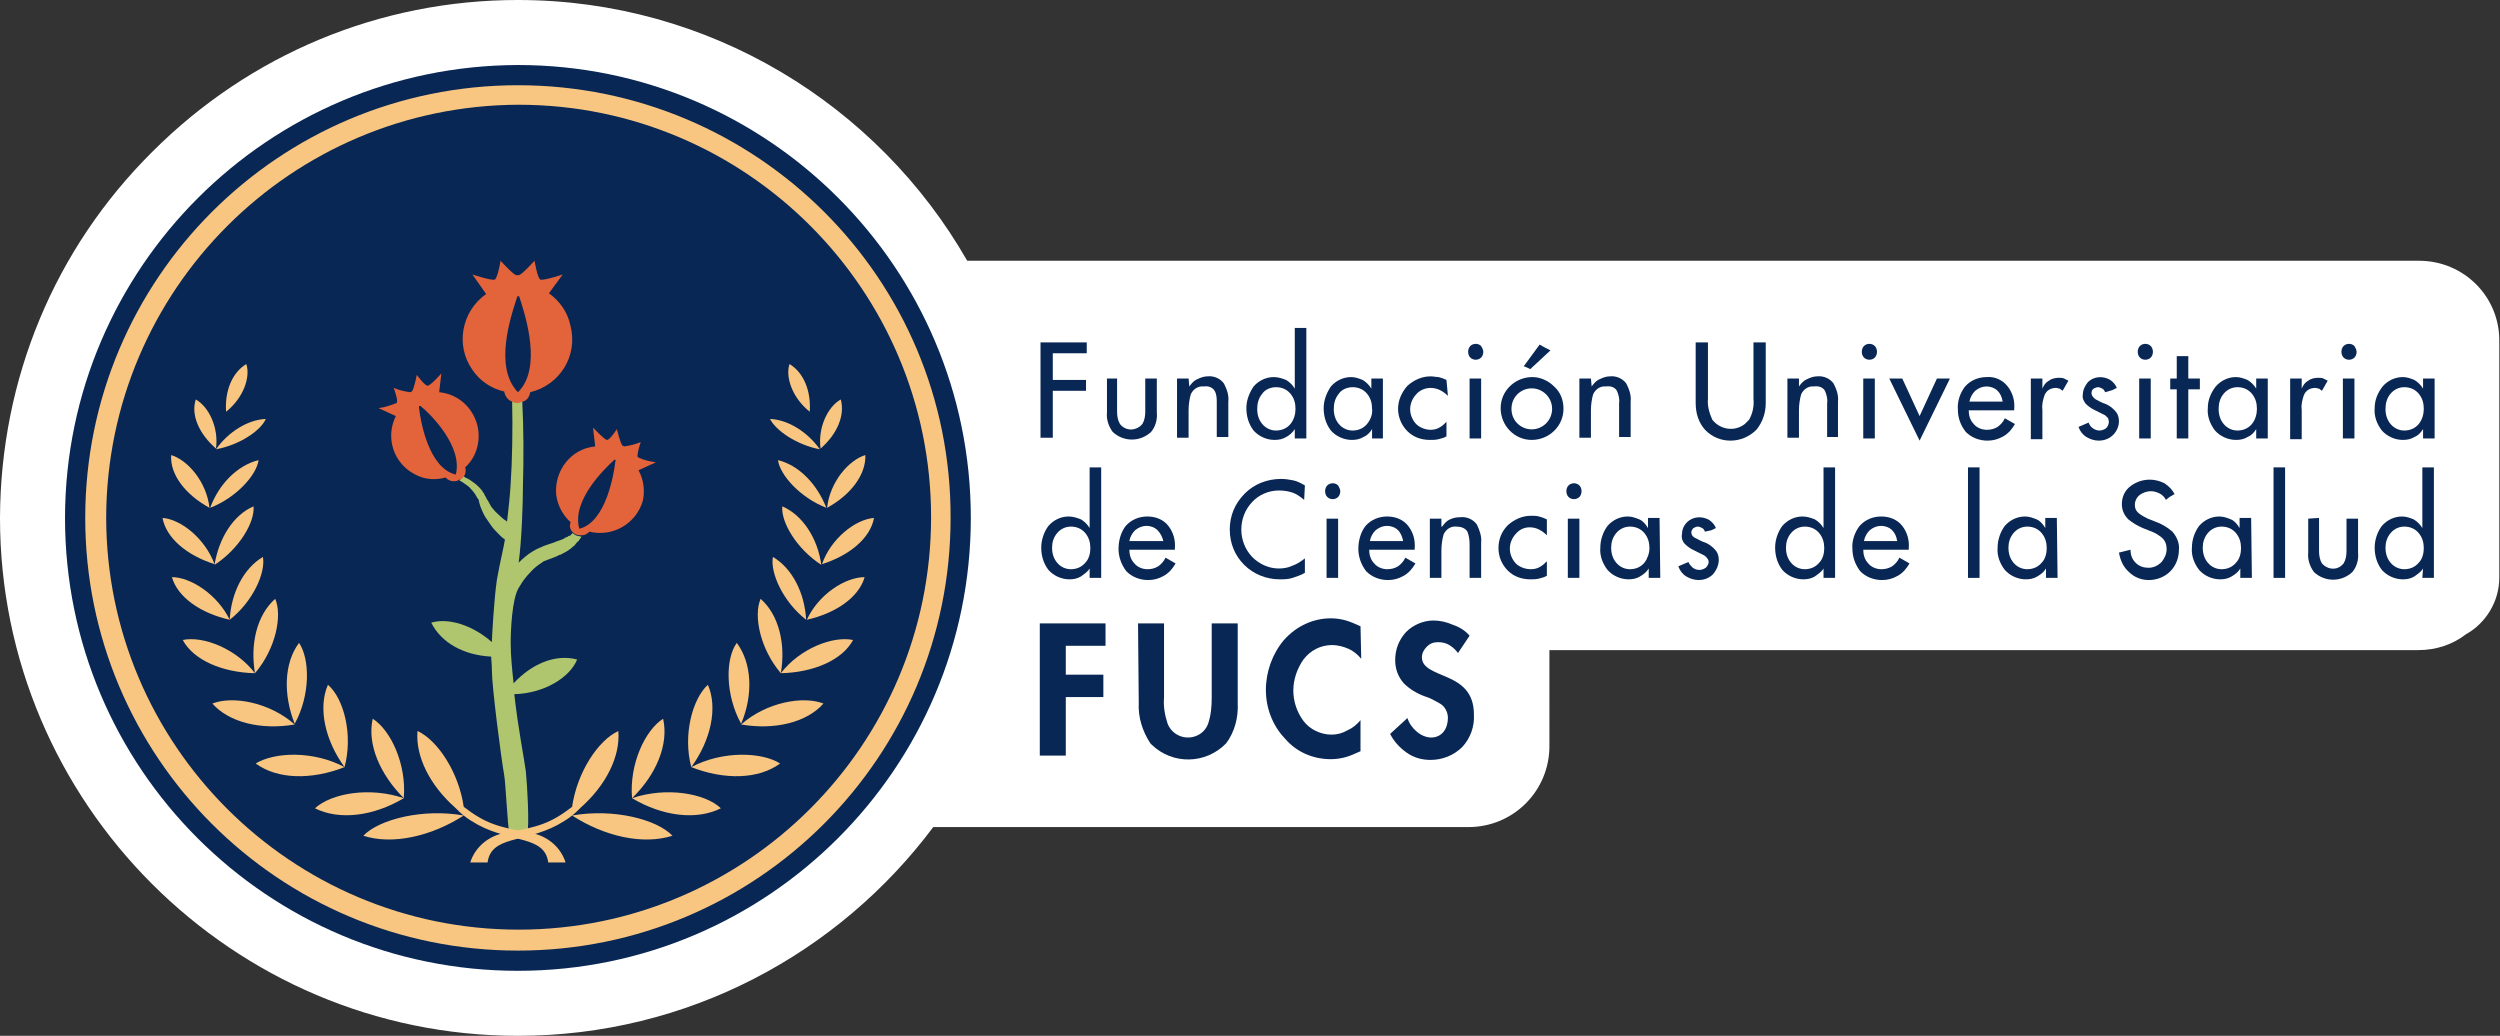 <?xml version="1.0" encoding="utf-8"?>
<!-- Generator: Adobe Illustrator 26.5.0, SVG Export Plug-In . SVG Version: 6.00 Build 0)  -->
<svg version="1.1" xmlns="http://www.w3.org/2000/svg" xmlns:xlink="http://www.w3.org/1999/xlink" x="0px" y="0px"
	 viewBox="0 0 346.1 143.4" style="enable-background:new 0 0 346.1 143.4;" xml:space="preserve">
<rect x="0" y="0" width="346.1" height="143.4" fill="#333333" stroke="none"/>
<style type="text/css">
	.st0{fill:#FFFFFF;}
	.st1{fill:#092755;}
	.st2{fill-rule:evenodd;clip-rule:evenodd;fill:#092755;}
	.st3{fill:#AFC66E;}
	.st4{fill:#E3633B;}
	.st5{fill-rule:evenodd;clip-rule:evenodd;fill:#F8C680;}
	.st6{fill:#F8C680;}
</style>
<g id="Capa_1">
	<path class="st0" d="M334.9,36.1h-201C121.6,14.6,98.3,0,71.7,0c0,0,0,0,0,0C52.6,0,34.6,7.5,21.1,21C7.5,34.5,0.1,52.5,0,71.6
		c0,0,0,0.1,0,0.1c0,39.5,32.2,71.7,71.7,71.7c23.5,0,44.4-11.4,57.5-28.9h74.1c6.2,0,11.2-5,11.2-11.2V90h120.3
		c2.5,0,4.8-0.8,6.6-2.2c2.7-1.5,4.6-4.5,4.6-7.8v-1.2V64.7V47.3C346.1,41.1,341.1,36.1,334.9,36.1z"/>
</g>
<g id="Capa_2">
	<g id="Grupo_2284_00000037663608299982745380000014554089830934514607_" transform="translate(-110.319 -110.319)">
		<g id="Grupo_2282_00000016794019820390100210000012941680834482261433_" transform="translate(245.268 146.721)">
			<path id="Trazado_1078_00000162318649580443314490000002341757416696782246_" class="st1" d="M10.8,12.5v3.7h4.6v1.5h-4.6v6.5
				H9.1V11h6.4v1.5H10.8z"/>
			<path id="Trazado_1079_00000018195001586557999530000006276772054081622950_" class="st1" d="M19.7,16v4.6c0,0.6,0.1,1.2,0.4,1.7
				c0.7,0.9,1.9,1,2.8,0.3c0.1-0.1,0.2-0.2,0.3-0.3c0.3-0.5,0.4-1.1,0.4-1.7V16h1.6v4.7c0.1,1-0.2,2-0.8,2.7c-1.5,1.4-3.8,1.4-5.3,0
				c-0.6-0.8-0.9-1.8-0.8-2.7V16H19.7L19.7,16z"/>
			<path id="Trazado_1080_00000127006830006764255230000002898511361498189994_" class="st1" d="M29.7,17.1L29.7,17.1
				c0.3-0.4,0.6-0.8,1.1-1c0.4-0.2,0.9-0.4,1.4-0.4c0.9-0.1,1.8,0.3,2.3,1c0.4,0.8,0.7,1.6,0.6,2.5v4.9h-1.6v-4.7
				c0-0.6,0-1.2-0.3-1.7c-0.3-0.5-0.9-0.7-1.5-0.6c-0.8-0.1-1.5,0.4-1.8,1.1c-0.2,0.7-0.3,1.5-0.3,2.2v3.8h-1.6V16h1.6L29.7,17.1
				L29.7,17.1z"/>
			<path id="Trazado_1081_00000111178817265034845010000017226816178554405287_" class="st1" d="M44.3,23L44.3,23
				c-0.3,0.5-0.8,0.9-1.2,1.1c-0.5,0.3-1,0.4-1.6,0.4c-1.1,0-2.2-0.5-2.9-1.3c-0.7-0.9-1-2-1-3.1c0-1.1,0.4-2.1,1-3
				c0.7-0.8,1.7-1.3,2.8-1.3c0.6,0,1.2,0.2,1.7,0.4c0.5,0.3,0.9,0.7,1.2,1.2h0V9h1.6v15.3h-1.6V23L44.3,23z M44.4,20.2
				c0-0.8-0.2-1.5-0.7-2.1c-0.5-0.6-1.2-0.9-2-0.9c-0.7,0-1.5,0.3-1.9,0.9c-0.5,0.6-0.7,1.3-0.7,2.1c0,0.8,0.2,1.5,0.7,2.1
				c0.5,0.6,1.2,0.9,1.9,0.9c0.8,0,1.5-0.3,2-0.9C44.2,21.7,44.4,20.9,44.4,20.2"/>
			<path id="Trazado_1082_00000175287216664398111070000000113541659189001898_" class="st1" d="M56.5,24.3H55V23h0
				c-0.3,0.5-0.7,0.9-1.2,1.1c-0.5,0.3-1,0.4-1.6,0.4c-1.1,0-2.2-0.5-2.9-1.3c-0.7-0.9-1-2-1-3.1c0-1.1,0.4-2.1,1-3
				c0.7-0.8,1.7-1.3,2.8-1.3c0.6,0,1.1,0.2,1.6,0.4c0.5,0.3,0.9,0.7,1.2,1.2h0V16h1.6V24.3L56.5,24.3z M55,20.2
				c0-0.8-0.2-1.5-0.7-2.1c-0.5-0.6-1.2-0.9-2-0.9c-0.7,0-1.5,0.3-1.9,0.9c-0.5,0.6-0.7,1.3-0.7,2.1c0,0.8,0.2,1.5,0.7,2.1
				c0.5,0.6,1.2,0.9,1.9,0.9c0.8,0,1.5-0.3,2-0.9C54.8,21.7,55.1,20.9,55,20.2"/>
			<path id="Trazado_1083_00000057835386694162220400000001590752794123669406_" class="st1" d="M65.5,18.4
				c-0.3-0.3-0.7-0.6-1.1-0.8c-0.4-0.2-0.9-0.3-1.3-0.3c-0.7,0-1.5,0.3-2,0.9c-1.1,1.2-1.1,2.9,0,4.1c0.5,0.5,1.3,0.8,2,0.8
				c0.4,0,0.9-0.1,1.2-0.3c0.4-0.2,0.7-0.5,1-0.8v2c-0.3,0.2-0.7,0.3-1.1,0.4c-0.4,0.1-0.8,0.1-1.2,0.1c-1.2,0-2.3-0.4-3.1-1.2
				c-0.8-0.8-1.3-1.9-1.3-3.1c0-1.2,0.5-2.3,1.3-3.2c0.9-0.8,2-1.3,3.2-1.3c0.4,0,0.8,0.1,1.1,0.1c0.4,0.1,0.7,0.2,1.1,0.4
				L65.5,18.4L65.5,18.4z"/>
			<path id="Trazado_1084_00000098905909151832678400000011436291830748863883_" class="st1" d="M70.4,12.3c0,0.3-0.1,0.6-0.3,0.8
				c-0.4,0.4-1.1,0.4-1.5,0c-0.2-0.2-0.3-0.5-0.3-0.8s0.1-0.6,0.3-0.8c0.4-0.4,1.1-0.4,1.5,0c0,0,0,0,0,0
				C70.2,11.7,70.4,12,70.4,12.3 M70.1,24.3h-1.6V16h1.6V24.3z"/>
			<path id="Trazado_1085_00000053504656840282405010000015588416547549734575_" class="st1" d="M81.5,20.2c0,2.4-2,4.3-4.4,4.3
				c-2.4,0-4.3-2-4.3-4.4c0-2.4,2-4.3,4.4-4.3c1.1,0,2.2,0.5,3,1.3C81.1,17.9,81.5,19,81.5,20.2 M74.3,20.2c0,0.8,0.3,1.5,0.8,2
				c1.1,1.1,2.8,1.1,3.9,0.1c0,0,0.1-0.1,0.1-0.1c1.1-1.1,1.1-2.9,0-4c-1.1-1.1-2.8-1.1-3.9-0.1c0,0-0.1,0.1-0.1,0.1
				C74.6,18.7,74.3,19.4,74.3,20.2 M79.7,12.1l-1.4,1.3l-1.4,1.3l-0.4-0.2L76,14.3l1.1-1.5l1.1-1.5l0.7,0.4L79.7,12.1z"/>
			<path id="Trazado_1086_00000018230485626341879010000006079277036897565615_" class="st1" d="M85.4,17.1L85.4,17.1
				c0.3-0.4,0.6-0.8,1.1-1c0.4-0.2,0.9-0.4,1.4-0.4c0.9-0.1,1.8,0.3,2.3,1c0.4,0.8,0.7,1.6,0.6,2.5v4.9h-1.6v-4.7
				c0.1-0.6-0.1-1.2-0.3-1.7c-0.3-0.5-0.9-0.7-1.5-0.6c-0.8-0.1-1.5,0.4-1.8,1.1c-0.2,0.7-0.3,1.5-0.3,2.2v3.8h-1.6V16h1.6
				L85.4,17.1L85.4,17.1z"/>
			<path id="Trazado_1087_00000116204947987553622440000004872328690799951510_" class="st1" d="M101.5,11v7.8c-0.1,1,0.2,2,0.6,2.9
				c1.1,1.4,3.1,1.7,4.5,0.6c0.2-0.2,0.4-0.4,0.6-0.6c0.5-0.9,0.7-1.9,0.6-2.9V11h1.7v8.4c0,1.3-0.4,2.6-1.3,3.7c-2,2-5.2,2-7.1,0
				l0,0c-0.9-1-1.3-2.3-1.3-3.7V11H101.5L101.5,11z"/>
			<path id="Trazado_1088_00000108288420045021111730000013156889366199695755_" class="st1" d="M114.1,17.1L114.1,17.1
				c0.3-0.4,0.6-0.8,1.1-1c0.4-0.2,0.9-0.4,1.4-0.4c0.9-0.1,1.8,0.3,2.3,1c0.4,0.8,0.7,1.6,0.6,2.5v4.9H118v-4.7
				c0.1-0.6-0.1-1.2-0.3-1.7c-0.3-0.5-0.9-0.7-1.5-0.6c-0.8-0.1-1.5,0.4-1.8,1.1c-0.2,0.7-0.3,1.5-0.3,2.2v3.8h-1.6V16h1.6
				L114.1,17.1L114.1,17.1z"/>
			<path id="Trazado_1089_00000158716720894662125820000013932998168099209130_" class="st1" d="M124.9,12.3c0,0.3-0.1,0.6-0.3,0.8
				c-0.4,0.4-1.1,0.4-1.5,0c-0.2-0.2-0.3-0.5-0.3-0.8s0.1-0.6,0.3-0.8c0.4-0.4,1.1-0.4,1.5,0c0,0,0,0,0,0
				C124.8,11.7,124.9,12,124.9,12.3 M124.6,24.3H123V16h1.6V24.3z"/>
			<path id="Trazado_1090_00000114762232330571029010000011220488698901118351_" class="st1" d="M130.8,21.2l1.2-2.6l1.2-2.6h1.8
				l-2.1,4.3l-2.1,4.3l-2.1-4.3l-2.1-4.3h1.8l1.2,2.6L130.8,21.2z"/>
			<path id="Trazado_1091_00000107565638237228404790000004079567317926747531_" class="st1" d="M137.6,20.4c0,0.7,0.2,1.4,0.7,1.9
				c0.4,0.5,1.1,0.8,1.8,0.8c0.5,0,1-0.1,1.5-0.4c0.4-0.3,0.8-0.7,1-1.2l0.7,0.4l0.7,0.4c-0.4,0.7-0.9,1.3-1.6,1.7
				c-0.7,0.4-1.4,0.6-2.2,0.6c-1.1,0-2.2-0.4-3-1.2c-0.7-0.9-1.1-1.9-1.1-3.1c-0.1-1.1,0.3-2.3,1-3.2c0.8-0.9,1.9-1.3,3-1.3
				c1.1-0.1,2.2,0.4,2.9,1.3c0.7,0.9,1,2,0.9,3.1v0.2L137.6,20.4L137.6,20.4z M142.3,19.2c-0.1-0.6-0.3-1.1-0.7-1.5
				c-0.4-0.4-1-0.6-1.5-0.6c-0.6,0-1.1,0.2-1.6,0.6c-0.4,0.4-0.7,0.9-0.8,1.5L142.3,19.2L142.3,19.2z"/>
			<path id="Trazado_1092_00000109745336238610264320000003288823835924062850_" class="st1" d="M147.8,17.4L147.8,17.4
				c0.2-0.5,0.5-0.9,0.9-1.1c0.4-0.3,0.9-0.4,1.4-0.4c0.2,0,0.5,0,0.7,0.1c0.2,0.1,0.4,0.2,0.6,0.3l-0.4,0.7l-0.4,0.7
				c-0.1-0.1-0.3-0.2-0.4-0.3c-0.2,0-0.3-0.1-0.5-0.1c-0.7,0-1.3,0.3-1.6,1c-0.2,0.6-0.4,1.3-0.3,2v4.1h-1.6V16h1.6L147.8,17.4
				L147.8,17.4z"/>
			<path id="Trazado_1093_00000029008658681529920300000015022276374720671119_" class="st1" d="M156.5,17.9
				c-0.1-0.2-0.2-0.4-0.4-0.5c-0.2-0.1-0.4-0.2-0.6-0.2c-0.2,0-0.4,0.1-0.6,0.2c-0.2,0.1-0.3,0.4-0.3,0.6c0,0.4,0.3,0.7,0.6,0.9
				c0.4,0.2,0.9,0.5,1.3,0.6c0.5,0.2,0.9,0.5,1.3,0.9c0.4,0.4,0.6,0.9,0.6,1.5c0,0.7-0.3,1.4-0.8,1.9s-1.2,0.8-2,0.8
				c-0.6,0-1.2-0.2-1.7-0.5c-0.5-0.3-0.9-0.8-1.1-1.4l0.7-0.3l0.7-0.3c0.1,0.3,0.3,0.6,0.6,0.8c0.3,0.2,0.6,0.3,0.9,0.3
				c0.3,0,0.6-0.1,0.9-0.3c0.2-0.2,0.4-0.5,0.4-0.9c0-0.2-0.1-0.4-0.1-0.5c-0.1-0.1-0.3-0.3-0.4-0.4l-0.8-0.4l-0.8-0.4
				c-0.4-0.2-0.8-0.5-1.1-0.8c-0.3-0.4-0.5-0.8-0.4-1.3c0-0.6,0.3-1.2,0.7-1.7c0.8-0.8,2.1-0.9,3.1-0.3c0.4,0.3,0.7,0.6,0.9,1.1
				l-0.6,0.3L156.5,17.9z"/>
			<path id="Trazado_1094_00000004533983321477353850000015018306231733089169_" class="st1" d="M163.1,12.3c0,0.3-0.1,0.6-0.3,0.8
				c-0.4,0.4-1.1,0.4-1.5,0c-0.2-0.2-0.3-0.5-0.3-0.8s0.1-0.6,0.3-0.8c0.4-0.4,1.1-0.4,1.5,0c0,0,0,0,0,0
				C163,11.7,163.1,12,163.1,12.3 M162.8,24.3h-1.6V16h1.6V24.3L162.8,24.3z"/>
			<path id="Trazado_1095_00000108298465678354514800000015007836429776112768_" class="st1" d="M168,24.3h-1.6v-6.8h-0.9V16h0.9
				v-3.1h1.6V16h1.6v1.5H168V24.3L168,24.3z"/>
			<path id="Trazado_1096_00000063606447138637235860000017136349945963313063_" class="st1" d="M179,24.3h-1.6V23h0
				c-0.3,0.5-0.7,0.9-1.2,1.1c-0.5,0.3-1,0.4-1.6,0.4c-1.1,0-2.2-0.5-2.9-1.3c-0.7-0.9-1.1-2-1-3.1c0-1.1,0.4-2.1,1.1-3
				c0.7-0.8,1.7-1.3,2.8-1.3c0.6,0,1.1,0.2,1.6,0.4c0.5,0.3,0.9,0.7,1.2,1.2h0V16h1.6L179,24.3L179,24.3z M177.5,20.2
				c0-0.8-0.2-1.5-0.7-2.1c-0.5-0.6-1.2-0.9-2-0.9c-0.7,0-1.4,0.3-1.9,0.9c-0.5,0.6-0.7,1.3-0.7,2.1c0,0.8,0.2,1.5,0.7,2.1
				c0.5,0.6,1.2,0.9,1.9,0.9c0.8,0,1.5-0.3,2-0.9C177.3,21.7,177.5,20.9,177.5,20.2"/>
			<path id="Trazado_1097_00000154408765711768219020000018366549693495075503_" class="st1" d="M183.7,17.4L183.7,17.4
				c0.2-0.5,0.5-0.9,0.9-1.1c0.4-0.3,0.9-0.4,1.4-0.4c0.2,0,0.5,0,0.7,0.1c0.2,0.1,0.4,0.2,0.6,0.3l-0.4,0.7l-0.4,0.7
				c-0.1-0.1-0.3-0.2-0.4-0.3c-0.2,0-0.3-0.1-0.5-0.1c-0.7,0-1.3,0.3-1.6,1c-0.2,0.6-0.4,1.3-0.3,2v4.1h-1.6V16h1.6L183.7,17.4
				L183.7,17.4z"/>
			<path id="Trazado_1098_00000067952896410021979150000010818416295243772549_" class="st1" d="M191.3,12.3c0,0.3-0.1,0.6-0.3,0.8
				c-0.4,0.4-1.1,0.4-1.5,0c-0.2-0.2-0.3-0.5-0.3-0.8s0.1-0.6,0.3-0.8c0.4-0.4,1.1-0.4,1.5,0c0,0,0,0,0,0
				C191.1,11.7,191.3,12,191.3,12.3 M191,24.3h-1.6V16h1.6V24.3z"/>
			<path id="Trazado_1099_00000013905476541590427860000000113921493611446188_" class="st1" d="M202.1,24.3h-1.6V23h0
				c-0.3,0.5-0.7,0.9-1.2,1.1c-0.5,0.3-1,0.4-1.6,0.4c-1.1,0-2.2-0.5-2.9-1.3c-0.7-0.9-1.1-2-1-3.1c0-1.1,0.4-2.1,1.1-3
				c0.7-0.8,1.7-1.3,2.8-1.3c0.6,0,1.1,0.2,1.6,0.4c0.5,0.3,0.9,0.7,1.2,1.2h0V16h1.6L202.1,24.3L202.1,24.3z M200.6,20.2
				c0-0.8-0.2-1.5-0.7-2.1c-0.5-0.6-1.2-0.9-2-0.9c-0.7,0-1.4,0.3-1.9,0.9c-0.5,0.6-0.7,1.3-0.7,2.1c0,0.8,0.2,1.5,0.7,2.1
				c0.5,0.6,1.2,0.9,1.9,0.9c0.8,0,1.5-0.3,2-0.9C200.4,21.7,200.6,20.9,200.6,20.2"/>
			<path id="Trazado_1100_00000052799253273236310490000012241966820538883758_" class="st1" d="M15.9,42.3L15.9,42.3
				c-0.3,0.5-0.8,0.8-1.2,1.1c-0.5,0.3-1,0.4-1.6,0.4c-1.1,0-2.2-0.5-2.9-1.3c-0.7-0.9-1-2-1-3.1c0-1.1,0.4-2.2,1-3
				c0.7-0.8,1.7-1.3,2.8-1.3c0.6,0,1.2,0.2,1.7,0.4c0.5,0.3,0.9,0.7,1.2,1.2h0v-8.4h1.6v15.3h-1.6V42.3L15.9,42.3z M16,39.5
				c0-0.8-0.2-1.5-0.7-2.1c-0.5-0.6-1.2-0.9-2-0.9c-0.7,0-1.4,0.3-1.9,0.9c-0.5,0.6-0.7,1.3-0.7,2c0,0.8,0.2,1.5,0.7,2.1
				c0.5,0.6,1.2,0.9,1.9,0.9c0.8,0,1.5-0.3,2-0.9C15.8,41,16,40.2,16,39.5"/>
			<path id="Trazado_1101_00000149363012734002877370000007851483274730502590_" class="st1" d="M21.4,39.7c0,0.7,0.2,1.4,0.7,1.9
				c0.4,0.5,1.1,0.8,1.8,0.8c0.5,0,1-0.1,1.5-0.4c0.4-0.3,0.8-0.7,1-1.2l0.7,0.4l0.7,0.4c-0.4,0.7-0.9,1.3-1.6,1.7
				c-0.7,0.4-1.4,0.6-2.2,0.6c-1.1,0-2.2-0.4-3-1.2c-0.7-0.9-1.1-2-1.1-3.1c0-1.1,0.3-2.3,1-3.2c0.8-0.9,1.9-1.3,3-1.3
				c1.1,0,2.2,0.4,2.9,1.3c0.7,0.9,1,2,0.9,3.1v0.2L21.4,39.7L21.4,39.7z M26.1,38.5C26,38,25.7,37.4,25.3,37
				c-0.4-0.4-1-0.6-1.5-0.6c-0.6,0-1.1,0.2-1.6,0.6c-0.4,0.4-0.7,0.9-0.8,1.5H26.1L26.1,38.5z"/>
			<path id="Trazado_1102_00000114073549313970058140000003880273634329394822_" class="st1" d="M45.6,32.8c-0.5-0.4-1-0.8-1.6-1
				c-0.6-0.2-1.2-0.3-1.9-0.3c-1.4,0-2.8,0.6-3.7,1.6c-2,2.1-2,5.5,0,7.6c1,1,2.3,1.6,3.7,1.6c0.6,0,1.3-0.1,1.9-0.4
				c0.6-0.2,1.2-0.6,1.7-1v2c-0.5,0.3-1.1,0.5-1.7,0.7c-0.6,0.2-1.2,0.2-1.8,0.2c-1.8,0-3.6-0.7-4.9-2c-1.3-1.3-2-3-2-4.9
				c0-1.9,0.7-3.6,2.1-5c1.3-1.3,3.1-2,5-2c0.6,0,1.2,0.1,1.7,0.2s1.1,0.4,1.6,0.7L45.6,32.8L45.6,32.8z"/>
			<path id="Trazado_1103_00000081649461598862318320000006404291428833512613_" class="st1" d="M50.6,31.6c0,0.3-0.1,0.6-0.3,0.8
				c-0.4,0.4-1.1,0.4-1.5,0c-0.2-0.2-0.3-0.5-0.3-0.8s0.1-0.6,0.3-0.8c0.4-0.4,1.1-0.4,1.5,0c0,0,0,0,0,0
				C50.4,31,50.6,31.3,50.6,31.6 M50.3,43.6h-1.6v-8.2h1.6V43.6L50.3,43.6z"/>
			<path id="Trazado_1104_00000023244215407535528350000017321539952003316890_" class="st1" d="M54.6,39.7c0,0.7,0.2,1.4,0.7,1.9
				c0.4,0.5,1.1,0.8,1.8,0.8c0.5,0,1-0.1,1.5-0.4c0.4-0.3,0.8-0.7,1-1.2l0.7,0.4l0.7,0.4c-0.4,0.7-0.9,1.3-1.6,1.7
				c-0.7,0.4-1.4,0.6-2.2,0.6c-1.1,0-2.2-0.4-3-1.2c-0.7-0.9-1.1-2-1.1-3.1c0-1.1,0.3-2.3,1-3.2c0.8-0.9,1.9-1.3,3-1.3
				c1.1,0,2.2,0.4,2.9,1.3c0.7,0.9,1,2,0.9,3.1v0.2L54.6,39.7L54.6,39.7z M59.3,38.5C59.2,38,59,37.4,58.6,37
				c-0.4-0.4-1-0.6-1.5-0.6c-0.6,0-1.1,0.2-1.6,0.6c-0.4,0.4-0.7,0.9-0.8,1.5H59.3L59.3,38.5z"/>
			<path id="Trazado_1105_00000152959659649827916280000001485259022071731343_" class="st1" d="M64.7,36.5L64.7,36.5
				c0.3-0.4,0.6-0.8,1.1-1c0.4-0.2,0.9-0.3,1.4-0.3c0.9-0.1,1.8,0.3,2.3,1c0.4,0.8,0.7,1.7,0.6,2.5v4.9h-1.6v-4.7
				c0-0.6-0.1-1.2-0.3-1.7c-0.3-0.5-0.9-0.7-1.5-0.7c-0.8-0.1-1.5,0.4-1.8,1.1c-0.2,0.7-0.3,1.5-0.3,2.2v3.8h-1.6v-8.2h1.6V36.5
				L64.7,36.5z"/>
			<path id="Trazado_1106_00000169555418920288413080000015472153003562130871_" class="st1" d="M79.2,37.7
				c-0.3-0.3-0.7-0.6-1.1-0.8c-0.4-0.2-0.8-0.3-1.3-0.3c-0.7,0-1.4,0.3-1.9,0.9c-1.1,1.2-1.1,2.9,0,4.1c0.5,0.5,1.3,0.8,2.1,0.8
				c0.4,0,0.9-0.1,1.2-0.3c0.4-0.2,0.7-0.5,1-0.8v2c-0.3,0.2-0.7,0.3-1.1,0.4c-0.4,0.1-0.8,0.1-1.2,0.1c-1.2,0-2.3-0.4-3.1-1.2
				c-0.8-0.8-1.3-1.9-1.3-3.1c0-1.2,0.4-2.3,1.3-3.2c0.9-0.8,2-1.3,3.2-1.3c0.4,0,0.8,0,1.1,0.1c0.4,0.1,0.7,0.2,1.1,0.4L79.2,37.7
				L79.2,37.7z"/>
			<path id="Trazado_1107_00000007389569897809507520000013085402550992083348_" class="st1" d="M84,31.6c0,0.3-0.1,0.6-0.3,0.8
				c-0.4,0.4-1.1,0.4-1.5,0c-0.2-0.2-0.3-0.5-0.3-0.8s0.1-0.6,0.3-0.8c0.4-0.4,1.1-0.4,1.5,0c0,0,0,0,0,0C83.9,31,84,31.3,84,31.6
				 M83.7,43.6h-1.6v-8.2h1.6V43.6L83.7,43.6z"/>
			<path id="Trazado_1108_00000097474037444362181600000005049037766787116170_" class="st1" d="M94.9,43.6h-1.6v-1.3h0
				c-0.3,0.5-0.7,0.8-1.2,1.1c-0.5,0.3-1,0.4-1.6,0.4c-1.1,0-2.2-0.5-2.9-1.3c-0.7-0.9-1.1-2-1-3.1c0-1.1,0.4-2.2,1-3
				c0.7-0.8,1.7-1.3,2.8-1.3c0.6,0,1.1,0.2,1.6,0.4s0.9,0.7,1.2,1.2h0v-1.4h1.6L94.9,43.6L94.9,43.6z M93.4,39.5
				c0-0.8-0.2-1.5-0.7-2.1c-0.5-0.6-1.2-0.9-2-0.9c-0.7,0-1.4,0.3-1.9,0.9c-0.5,0.6-0.7,1.3-0.7,2c0,0.8,0.2,1.5,0.7,2.1
				c0.5,0.6,1.2,0.9,1.9,0.9c0.8,0,1.5-0.3,2-0.9C93.1,41,93.4,40.2,93.4,39.5"/>
			<path id="Trazado_1109_00000176036340082568569110000010508368281368635806_" class="st1" d="M101.1,37.2
				c-0.1-0.2-0.2-0.4-0.4-0.5c-0.2-0.1-0.4-0.2-0.6-0.2c-0.2,0-0.4,0.1-0.6,0.2c-0.2,0.2-0.3,0.4-0.3,0.6c0,0.4,0.3,0.7,0.6,0.8
				c0.4,0.2,0.9,0.5,1.3,0.6c0.5,0.2,0.9,0.5,1.3,0.9c0.4,0.4,0.6,0.9,0.6,1.5c0,0.7-0.3,1.4-0.8,2c-0.5,0.5-1.2,0.8-2,0.8
				c-0.6,0-1.2-0.2-1.7-0.5c-0.5-0.3-0.9-0.8-1.1-1.4l0.7-0.3l0.7-0.3c0.1,0.3,0.3,0.5,0.6,0.8c0.3,0.2,0.6,0.3,0.9,0.3
				c0.3,0,0.6-0.1,0.9-0.3c0.2-0.2,0.4-0.5,0.4-0.8c0-0.2-0.1-0.4-0.2-0.5c-0.1-0.2-0.3-0.3-0.4-0.4l-0.8-0.4l-0.8-0.4
				c-0.4-0.2-0.8-0.5-1.1-0.8c-0.3-0.3-0.5-0.8-0.4-1.3c0-0.6,0.2-1.2,0.7-1.7c0.8-0.8,2.1-0.9,3.1-0.3c0.4,0.3,0.7,0.6,0.9,1.1
				l-0.6,0.3L101.1,37.2z"/>
			<path id="Trazado_1110_00000150066345515891437800000017826514147143119505_" class="st1" d="M117.5,42.3L117.5,42.3
				c-0.3,0.5-0.8,0.8-1.2,1.1c-0.5,0.3-1,0.4-1.6,0.4c-1.1,0-2.2-0.5-2.9-1.3c-0.7-0.9-1-2-1-3.1c0-1.1,0.4-2.2,1-3
				c0.7-0.8,1.7-1.3,2.8-1.3c0.6,0,1.2,0.2,1.7,0.4c0.5,0.3,0.9,0.7,1.2,1.2h0v-8.4h1.6v15.3h-1.6L117.5,42.3L117.5,42.3z
				 M117.6,39.5c0-0.8-0.2-1.5-0.7-2.1c-0.5-0.6-1.2-0.9-2-0.9c-0.7,0-1.4,0.3-1.9,0.9c-0.5,0.6-0.7,1.3-0.7,2
				c0,0.8,0.2,1.5,0.7,2.1c0.5,0.6,1.2,0.9,1.9,0.9c0.8,0,1.5-0.3,2-0.9C117.4,41,117.6,40.2,117.6,39.5"/>
			<path id="Trazado_1111_00000057123424036509723290000016676817402650624167_" class="st1" d="M123,39.7c0,0.7,0.2,1.4,0.7,1.9
				c0.4,0.5,1.1,0.8,1.8,0.8c0.5,0,1-0.1,1.5-0.4c0.4-0.3,0.8-0.7,1-1.2l0.7,0.4l0.7,0.4c-0.4,0.7-0.9,1.3-1.6,1.7
				c-0.7,0.4-1.4,0.6-2.2,0.6c-1.1,0-2.2-0.4-3-1.2c-0.7-0.9-1.1-2-1.1-3.1c-0.1-1.1,0.3-2.3,1-3.2c0.8-0.9,1.9-1.3,3-1.3
				c1.1,0,2.2,0.4,2.9,1.3c0.7,0.9,1,2,0.9,3.1v0.2L123,39.7L123,39.7z M127.7,38.5c-0.1-0.6-0.3-1.1-0.7-1.5
				c-0.4-0.4-1-0.6-1.5-0.6c-0.6,0-1.1,0.2-1.6,0.6c-0.4,0.4-0.7,0.9-0.8,1.5H127.7L127.7,38.5z"/>
			<path id="Trazado_1112_00000013162531033577347180000014788131971992655278_" class="st1" d="M139.1,43.6h-1.6V28.3h1.6V43.6
				L139.1,43.6z"/>
			<path id="Trazado_1113_00000183214524051053733740000008539147267679731628_" class="st1" d="M149.9,43.6h-1.6v-1.3h0
				c-0.3,0.5-0.7,0.8-1.2,1.1c-0.5,0.3-1,0.4-1.6,0.4c-1.1,0-2.2-0.5-2.9-1.3c-0.7-0.9-1.1-2-1-3.1c0-1.1,0.4-2.2,1-3
				c0.7-0.8,1.7-1.3,2.8-1.3c0.6,0,1.1,0.2,1.6,0.4s0.9,0.7,1.2,1.2h0v-1.4h1.6L149.9,43.6L149.9,43.6z M148.4,39.5
				c0-0.8-0.2-1.5-0.7-2.1c-0.5-0.6-1.2-0.9-2-0.9c-0.7,0-1.4,0.3-1.9,0.9c-0.5,0.6-0.7,1.3-0.7,2c0,0.8,0.2,1.5,0.7,2.1
				c0.5,0.6,1.2,0.9,1.9,0.9c0.8,0,1.5-0.3,2-0.9C148.2,41,148.4,40.2,148.4,39.5"/>
			<path id="Trazado_1114_00000179618365174038405310000006400274596203915691_" class="st1" d="M164.9,32.8
				c-0.2-0.4-0.5-0.7-0.9-0.9c-0.4-0.2-0.8-0.3-1.2-0.3c-0.5,0-1.1,0.2-1.5,0.5c-0.4,0.3-0.7,0.8-0.7,1.4c0,0.5,0.2,0.9,0.6,1.2
				c0.4,0.3,0.8,0.5,1.2,0.7l0.5,0.2l0.5,0.2c0.9,0.3,1.7,0.8,2.4,1.4c0.6,0.7,1,1.6,0.9,2.5c0,1.1-0.4,2.2-1.2,3
				c-0.8,0.8-1.9,1.2-3,1.2c-1,0-2-0.4-2.7-1.1c-0.8-0.7-1.2-1.6-1.4-2.7l0.8-0.2l0.8-0.2c0,0.7,0.2,1.3,0.7,1.8
				c0.5,0.5,1.1,0.7,1.8,0.7c0.7,0,1.3-0.3,1.8-0.8c0.4-0.5,0.7-1.1,0.7-1.8c0-0.6-0.2-1.2-0.7-1.6c-0.5-0.4-1-0.7-1.6-0.9l-0.5-0.2
				l-0.5-0.2c-0.7-0.3-1.4-0.7-2-1.2c-0.6-0.6-0.9-1.3-0.9-2.1c0-1,0.4-1.9,1.2-2.5c0.8-0.6,1.7-0.9,2.7-0.9c0.7,0,1.4,0.2,2,0.5
				c0.6,0.4,1.1,0.9,1.4,1.5l-0.7,0.4L164.9,32.8z"/>
			<path id="Trazado_1115_00000098925584533242845210000012640272607896455320_" class="st1" d="M176.8,43.6h-1.6v-1.3h0
				c-0.3,0.5-0.7,0.8-1.2,1.1c-0.5,0.3-1,0.4-1.6,0.4c-1.1,0-2.2-0.5-2.9-1.3c-0.7-0.9-1.1-2-1-3.1c0-1.1,0.4-2.2,1-3
				c0.7-0.8,1.7-1.3,2.8-1.3c0.6,0,1.1,0.2,1.6,0.4s0.9,0.7,1.2,1.2h0v-1.4h1.6L176.8,43.6L176.8,43.6z M175.3,39.5
				c0-0.8-0.2-1.5-0.7-2.1c-0.5-0.6-1.2-0.9-2-0.9c-0.7,0-1.4,0.3-1.9,0.9c-0.5,0.6-0.7,1.3-0.7,2c0,0.8,0.2,1.5,0.7,2.1
				c0.5,0.6,1.2,0.9,1.9,0.9c0.8,0,1.5-0.3,2-0.9C175.1,41,175.3,40.2,175.3,39.5"/>
			<path id="Trazado_1116_00000175300018149997127460000003493512209492710286_" class="st1" d="M181.4,43.6h-1.6V28.3h1.6V43.6
				L181.4,43.6z"/>
			<path id="Trazado_1117_00000024688866057011546550000004758956766837999499_" class="st1" d="M186.1,35.3v4.6
				c0,0.6,0.1,1.2,0.4,1.7c0.7,0.8,1.9,1,2.7,0.3c0.1-0.1,0.2-0.2,0.3-0.3c0.3-0.5,0.4-1.1,0.4-1.7v-4.5h1.6v4.7
				c0.1,1-0.2,2-0.8,2.7c-1.5,1.4-3.8,1.4-5.3,0c-0.6-0.8-0.9-1.8-0.8-2.7v-4.7L186.1,35.3L186.1,35.3z"/>
			<path id="Trazado_1118_00000079450893816392679730000013917566098268275895_" class="st1" d="M200.5,42.3L200.5,42.3
				c-0.3,0.5-0.8,0.8-1.2,1.1c-0.5,0.3-1,0.4-1.6,0.4c-1.1,0-2.2-0.5-2.9-1.3c-0.7-0.9-1-2-1-3.1c0-1.1,0.4-2.2,1-3
				c0.7-0.8,1.7-1.3,2.8-1.3c0.6,0,1.1,0.2,1.6,0.4c0.5,0.3,0.9,0.7,1.2,1.2h0v-8.4h1.6v15.3h-1.6L200.5,42.3L200.5,42.3z
				 M200.6,39.5c0-0.8-0.2-1.5-0.7-2.1c-0.5-0.6-1.2-0.9-2-0.9c-0.7,0-1.4,0.3-1.9,0.9c-0.5,0.6-0.7,1.3-0.7,2
				c0,0.8,0.2,1.5,0.7,2.1c0.5,0.6,1.2,0.9,1.9,0.9c0.8,0,1.5-0.3,2-0.9C200.4,41,200.6,40.2,200.6,39.5"/>
			<path id="Trazado_1119_00000136413012209529162300000014374770654202146472_" class="st1" d="M12.6,53v4h5.2v3.1h-5.2v8.1H9V49.9
				h9.1V53L12.6,53L12.6,53z"/>
			<path id="Trazado_1120_00000054245213057679273240000014806516011427911317_" class="st1" d="M22.6,49.9h3.6v10.3
				c-0.1,1.2,0.1,2.4,0.5,3.6c0.6,1.5,2.3,2.3,3.9,1.7c0.8-0.3,1.4-0.9,1.7-1.7c0.4-1.2,0.5-2.4,0.5-3.6V49.9h3.6v11
				c0.1,2-0.4,4-1.6,5.6c-2.8,2.9-7.4,3-10.3,0.2c-0.1-0.1-0.2-0.2-0.2-0.2c-1.1-1.7-1.7-3.6-1.6-5.6L22.6,49.9L22.6,49.9z"/>
			<path id="Trazado_1121_00000022538331870851911540000012808770451501646469_" class="st1" d="M53.5,54.8
				c-0.5-0.6-1.1-1.1-1.8-1.4c-0.7-0.3-1.5-0.5-2.2-0.5c-1.6,0-3,0.7-4,2c-0.9,1.3-1.4,2.8-1.4,4.3c0,1.5,0.5,3,1.4,4.2
				c0.9,1.2,2.4,1.9,3.9,1.9c0.8,0,1.5-0.2,2.2-0.6c0.7-0.3,1.3-0.8,1.8-1.4v4.3c-0.7,0.3-1.3,0.6-2,0.8c-0.7,0.2-1.4,0.3-2.1,0.3
				c-2.5,0-4.8-1-6.4-2.9c-1.7-1.8-2.6-4.2-2.6-6.7c0-2.5,0.9-5,2.5-6.9c1.7-1.9,4-3,6.5-3c0.7,0,1.4,0.1,2.1,0.3s1.3,0.5,2,0.8
				L53.5,54.8L53.5,54.8z"/>
			<path id="Trazado_1122_00000071529323884076552430000014116194971414715011_" class="st1" d="M66.9,54c-0.3-0.4-0.7-0.8-1.2-1.1
				c-0.5-0.3-1-0.4-1.6-0.4c-0.6,0-1.1,0.2-1.5,0.6c-0.4,0.4-0.7,0.9-0.7,1.5c0,1.5,1.8,2,3.6,2.8s3.6,2,3.6,5.1
				c0.1,1.7-0.5,3.3-1.6,4.5c-1.2,1.2-2.8,1.8-4.4,1.8c-1.2,0-2.3-0.3-3.3-1c-1-0.7-1.8-1.6-2.3-2.6l1.2-1.1l1.2-1.1
				c0.2,0.7,0.7,1.4,1.3,1.9c0.6,0.5,1.3,0.8,2,0.8c0.7,0,1.3-0.3,1.7-0.8c0.4-0.5,0.6-1.2,0.6-1.9c0-0.8-0.4-1.6-1.1-2
				c-0.7-0.4-1.4-0.8-2.1-1c-1.1-0.4-2.1-1-2.9-1.8c-0.8-0.9-1.2-2-1.2-3.2c0-1.5,0.5-2.8,1.5-3.9c1-1,2.4-1.6,3.8-1.6
				c0.9,0,1.8,0.2,2.7,0.6c0.9,0.3,1.7,0.8,2.3,1.5l-0.8,1.2L66.9,54z"/>
		</g>
		<g id="Grupo_2283_00000125570325087616767450000009339018147214580657_" transform="translate(110.319 110.319)">
			<path id="Trazado_1123_00000158011335229739783770000014271532049982705315_" class="st2" d="M71.7,9c34.6,0,62.7,28.1,62.7,62.7
				s-28.1,62.7-62.7,62.7S9,106.4,9,71.7c0,0,0,0,0-0.1C9.1,37.1,37.1,9.1,71.7,9"/>
			<path id="Trazado_1124_00000026149066436470773970000010113957015964387233_" class="st3" d="M79.7,74.1
				c-0.2-0.1-0.3-0.2-0.4-0.3c-0.1,0.1-0.2,0.1-0.2,0.2c-0.1,0.1-0.2,0.2-0.4,0.2c-0.1,0.1-0.2,0.2-0.4,0.2
				c-0.2,0.2-0.5,0.3-0.8,0.4c-0.3,0.1-0.6,0.2-0.8,0.3c-0.3,0.1-0.6,0.2-0.9,0.3c-0.3,0.1-0.6,0.2-1,0.4c-0.3,0.1-0.7,0.3-1,0.5
				c-0.7,0.4-1.4,1-2,1.6c0.4-2.8,0.6-8.1,0.6-10.9c0.1-3.3,0.1-7.7-0.1-11.5c-0.2,0.1-0.5,0.2-0.7,0.2c-0.2,0-0.3,0-0.5-0.1
				c-0.1,0-0.2,0-0.2-0.1c0.1,3.9,0,8.5-0.2,11.4c-0.1,1.8-0.3,3.5-0.5,5.3c-0.3-0.2-0.6-0.4-0.9-0.7c-0.3-0.3-0.7-0.6-1-1
				c-0.3-0.3-0.5-0.7-0.7-1.1l-0.2-0.3l-0.2-0.4c-0.1-0.1-0.1-0.2-0.2-0.4c-0.1-0.1-0.2-0.2-0.2-0.3c-0.3-0.4-0.7-0.8-1.1-1.1
				c-0.4-0.3-0.8-0.6-1.3-0.8c-0.1-0.1-0.2-0.2-0.3-0.2l0,0c-0.1,0.2-0.3,0.4-0.5,0.6c0.2,0.1,0.3,0.2,0.5,0.3
				c0.4,0.3,0.8,0.5,1.1,0.9c0.3,0.3,0.6,0.7,0.8,1.1c0.1,0.1,0.1,0.2,0.2,0.3c0.1,0.1,0.1,0.2,0.1,0.3l0.2,0.7
				c0.2,0.5,0.4,1,0.7,1.5c0.3,0.4,0.6,0.9,0.9,1.3c0.3,0.4,0.7,0.8,1.1,1.2c0.2,0.2,0.4,0.4,0.6,0.5l0.1,0.1
				c-0.1,0.8-0.7,3.2-1.1,5.5c-0.4,2.6-0.7,8.1-0.7,8.6c0,0,0,0.1,0,0.1c-2.7-2.4-6.1-3.4-8.4-2.7c1.4,2.8,4.5,4.5,8.3,4.7
				c0,0.5,0.1,1,0.1,2c0,2.2,1.3,12.2,1.7,14.4c0.2,1.1,0.5,7.4,0.7,7.9c0.1,0.3,0.4,0.2,0.5,0.4c0.1,0.3,1-0.1,1.1,0.2
				c0.2,0.2,0.6,0.1,0.8-0.2c0-0.1,0.1-0.2,0.1-0.2c0.3-1.2,0-6.6-0.2-8.6c-0.2-1.6-1.1-6.1-1.6-10.7c4.1-0.1,7.7-2.3,8.7-4.8
				c-3-0.8-6.3,0.6-8.8,3.3c-0.2-1.9-0.4-3.8-0.4-5.6c0-1.9,0.2-6.1,1.1-7.6c0.3-0.5,0.5-0.8,0.7-1.1c0.7-0.9,1.5-1.8,2.5-2.4
				c0.2-0.2,0.5-0.3,0.8-0.4c0.3-0.1,0.5-0.2,0.8-0.3l0.5-0.2c0.2-0.1,0.3-0.2,0.5-0.2c0.3-0.2,0.6-0.3,0.9-0.5
				c0.3-0.2,0.6-0.4,0.8-0.6c0.1-0.1,0.3-0.2,0.4-0.4c0.1-0.1,0.2-0.3,0.4-0.4c0.1-0.2,0.3-0.4,0.4-0.6
				C80.1,74.2,79.9,74.2,79.7,74.1C79.7,74.1,79.7,74.1,79.7,74.1"/>
			<path id="Trazado_1125_00000173141744057470480440000004029829256249783695_" class="st4" d="M76,40.6l1.9-2.6
				c0,0-2.7,0.9-3.1,0.7c-0.4-0.2-0.8-2.6-0.8-2.6s-1.8,2-2.2,2h-0.3c-0.4,0-2.2-2-2.2-2s-0.4,2.4-0.8,2.6c-0.4,0.2-3.1-0.7-3.1-0.7
				l1.9,2.7l0,0c-3.4,2.4-4.3,7.1-1.9,10.5c1,1.5,2.6,2.6,4.4,3c0.1,0.6,0.5,1.2,1.1,1.4c0.1,0,0.1,0.1,0.2,0.1
				c0.2,0,0.3,0.1,0.5,0.1c0.2,0,0.5-0.1,0.7-0.2c0,0,0.1,0,0.1,0c0.6-0.2,0.9-0.7,1-1.3c4.1-1,6.6-5,5.6-9.1
				C78.6,43.2,77.5,41.7,76,40.6 M72.3,53.6c-0.2,0.3-0.4,0.5-0.6,0.7l0,0c-0.3-0.3-0.5-0.6-0.7-0.9C68.6,49.6,71,43,71.6,41.1
				c0-0.1,0.1-0.1,0.2-0.1c0.1,0,0.1,0.1,0.1,0.1C72.5,43,74.9,49.9,72.3,53.6"/>
			<path id="Trazado_1126_00000005945613833641415020000011922422971474703521_" class="st4" d="M65.5,57.4c-1-1.8-2.7-2.9-4.7-3.1
				l0.3-2.6c0,0-1.5,1.7-1.9,1.7s-1.5-1.5-1.5-1.5S57.3,54,57,54.2l-0.2,0.1c-0.8-0.1-1.6-0.3-2.3-0.6c0,0,0.7,1.8,0.4,2.1
				c-0.8,0.3-1.6,0.6-2.5,0.7l2.4,1.1l0,0c-1.5,3-0.3,6.6,2.7,8.1c1.3,0.7,2.8,0.8,4.2,0.4c0.3,0.4,0.9,0.6,1.4,0.5
				c0.2,0,0.3-0.1,0.5-0.2c0,0,0,0,0.1,0c0.1-0.1,0.2-0.1,0.3-0.2c0.1-0.1,0.2-0.2,0.3-0.4c0.2-0.3,0.2-0.8,0.1-1.1
				C66.3,63,66.9,59.9,65.5,57.4 M63.1,65.7L63.1,65.7c-3.8-0.9-4.9-7.5-5.1-9.3c0-0.1,0-0.2,0.1-0.2c0,0,0.1,0,0.1,0
				C59.6,57.3,64.1,61.8,63.1,65.7"/>
			<path id="Trazado_1127_00000106136357051119778680000013822087127876874911_" class="st4" d="M88.4,65.1l2.4-1.1
				c-0.8-0.1-1.7-0.3-2.5-0.7c-0.2-0.3,0.4-2.1,0.4-2.1c-0.7,0.3-1.5,0.5-2.3,0.6l-0.2-0.1c-0.3-0.2-0.8-2.3-0.8-2.3
				S84.4,61,84,60.9s-1.9-1.7-1.9-1.7l0.3,2.6c-3.3,0.3-5.7,3.3-5.4,6.7c0.2,1.5,0.9,2.8,2,3.8c-0.2,0.5-0.1,1,0.3,1.4
				c0.1,0.1,0.3,0.2,0.4,0.3c0,0,0.1,0,0.1,0c0.2,0.1,0.3,0.1,0.5,0.1c0.1,0,0.2,0,0.3,0c0.4,0,0.7-0.2,1-0.5
				c3.2,0.8,6.5-1.1,7.4-4.3C89.3,67.9,89.1,66.4,88.4,65.1L88.4,65.1z M80.2,73.2L80.2,73.2c-1.1-3.9,3.5-8.3,4.8-9.5
				c0.1-0.1,0.2-0.1,0.2,0c0,0,0.1,0.1,0,0.1C85,65.6,83.9,72.3,80.2,73.2"/>
			<path id="Trazado_1128_00000057109531700524365660000004791094125909579931_" class="st5" d="M79.2,112.9
				c0.4-0.3,0.8-0.7,1.2-1.1c3.5-3.1,5.5-7.1,5.2-10.6c-2.8,1.3-5.7,5.7-6.4,10.5c-3,2.3-4.7,2.8-9.3,3.6c-2.2,0.4-4.1,1.9-4.8,4.1
				h2.4c0.5-3.7,5-2.7,9.7-5.2C77.9,113.8,78.6,113.4,79.2,112.9c4.5,2.9,9.8,4.1,13.9,2.8C90.9,113.4,84.9,111.9,79.2,112.9"/>
			<path id="Trazado_1129_00000164503152023540057930000010715792224054461600_" class="st5" d="M91.8,99.5c-2.5,1.6-4.7,6.3-4.3,11
				C90.9,107.2,92.6,103,91.8,99.5"/>
			<path id="Trazado_1130_00000014614837699530513240000014859445798748931219_" class="st5" d="M87.5,110.5
				c4.2,2.5,8.9,3.1,12.3,1.4C97.6,109.8,92.2,108.9,87.5,110.5"/>
			<path id="Trazado_1131_00000101810190842956717600000012706192889167111042_" class="st5" d="M95.7,106.2
				c2.7-3.7,3.7-8.2,2.3-11.4C95.9,96.7,94.5,101.7,95.7,106.2L95.7,106.2c4.6,1.8,9.3,1.7,12.3-0.5
				C105.5,104.1,100,103.9,95.7,106.2"/>
			<path id="Trazado_1132_00000031916858513148513020000010717846437392455822_" class="st5" d="M102,89c-1.6,2.2-1.6,7.2,0.6,11.2
				C104.3,96.2,104.1,91.8,102,89"/>
			<path id="Trazado_1133_00000168810289524884361260000014314614655571322782_" class="st5" d="M102.6,100.3
				c4.7,0.8,9.1-0.3,11.4-2.9C111.2,96.3,106.1,97.2,102.6,100.3"/>
			<path id="Trazado_1134_00000008829286796986194910000017804760362744099762_" class="st5" d="M105.3,82.9
				c-1,2.3-0.1,6.9,2.8,10.3C108.8,89.1,107.8,85.1,105.3,82.9"/>
			<path id="Trazado_1135_00000114068137671436439760000009282302233397984438_" class="st5" d="M108.1,93.2c4.5-0.1,8.5-1.8,10-4.6
				C115.3,88,110.7,89.8,108.1,93.2"/>
			<path id="Trazado_1136_00000018923060185900240750000002617796259613567108_" class="st5" d="M107,77.1c-0.4,2.2,1.4,6.2,4.6,8.7
				C111.4,82.1,109.7,78.7,107,77.1"/>
			<path id="Trazado_1137_00000059271940722518946570000013975930781047600012_" class="st5" d="M111.7,85.8c4-0.9,7.2-3.1,8-5.9
				C117,79.9,113.3,82.3,111.7,85.8"/>
			<path id="Trazado_1138_00000178181500038973003560000011422529393177333652_" class="st5" d="M108.3,70.1c-0.2,2.2,2,5.9,5.4,8.1
				C113.2,74.5,111.1,71.3,108.3,70.1"/>
			<path id="Trazado_1139_00000105409226269864184990000014184303250907654806_" class="st5" d="M113.8,78.1
				c3.8-1.2,6.7-3.6,7.2-6.4C118.4,71.9,115,74.6,113.8,78.1"/>
			<path id="Trazado_1140_00000183932558544004027950000005648252887974264707_" class="st5" d="M107.7,63.7
				c0.3,2.1,3.1,5.2,6.7,6.6C113.1,67,110.6,64.4,107.7,63.7"/>
			<path id="Trazado_1141_00000051368681651518385820000014957161928463266220_" class="st5" d="M119.8,63c-2.3,0.7-4.9,3.7-5.3,7.3
				C117.8,68.5,119.9,65.7,119.8,63"/>
			<path id="Trazado_1142_00000120529354905499469680000016751578510334176445_" class="st5" d="M113.5,62.2
				c-1.7-2.4-4.4-4.1-6.9-4.2C107.4,59.6,110.3,61.6,113.5,62.2"/>
			<path id="Trazado_1143_00000010305489384735093900000004052431092396906657_" class="st5" d="M116.4,55.3c-1.8,1-3.2,3.9-2.8,6.8
				C115.9,60.1,117,57.5,116.4,55.3"/>
			<path id="Trazado_1144_00000003811422591493231260000010966762519108794245_" class="st5" d="M112.1,57c0.2-2.8-0.8-5.4-2.8-6.6
				C108.7,52.2,109.7,55.1,112.1,57"/>
			<path id="Trazado_1145_00000047047315250670684960000012914164156181993387_" class="st5" d="M64.2,112.9
				c-0.4-0.3-0.8-0.7-1.2-1.1c-3.5-3.1-5.5-7.1-5.2-10.6c2.8,1.3,5.7,5.7,6.4,10.5c3,2.3,4.7,2.8,9.3,3.6c2.2,0.4,4.1,1.9,4.8,4.1
				h-2.4c-0.5-3.7-5-2.7-9.7-5.2C65.5,113.8,64.8,113.4,64.2,112.9c-4.5,2.9-9.9,4.1-13.9,2.8C52.5,113.4,58.6,111.9,64.2,112.9"/>
			<path id="Trazado_1146_00000039852350185752653540000017125283379011967928_" class="st5" d="M51.6,99.5c2.5,1.6,4.7,6.3,4.3,11
				C52.6,107.2,50.8,103,51.6,99.5"/>
			<path id="Trazado_1147_00000170250337413235894650000006981943154544971923_" class="st5" d="M55.9,110.5
				c-4.2,2.5-8.9,3.1-12.3,1.4C45.9,109.8,51.2,108.9,55.9,110.5"/>
			<path id="Trazado_1148_00000076573188432362713340000001233309794308999068_" class="st5" d="M47.7,106.2
				c-2.7-3.7-3.7-8.2-2.3-11.4C47.6,96.7,48.9,101.7,47.7,106.2L47.7,106.2c-4.6,1.8-9.3,1.7-12.3-0.5
				C38,104.1,43.4,103.9,47.7,106.2"/>
			<path id="Trazado_1149_00000049941433759244650240000015410241761511296154_" class="st5" d="M41.4,89c1.5,2.2,1.6,7.2-0.6,11.2
				C39.2,96.2,39.3,91.8,41.4,89"/>
			<path id="Trazado_1150_00000133529765542140162390000005454845760153455760_" class="st5" d="M40.8,100.3
				c-4.7,0.8-9.1-0.3-11.4-2.9C32.2,96.3,37.3,97.2,40.8,100.3"/>
			<path id="Trazado_1151_00000166652756823120021150000009179650435376766886_" class="st5" d="M38.1,82.9c1,2.3,0.1,6.9-2.8,10.3
				C34.6,89.1,35.6,85.1,38.1,82.9"/>
			<path id="Trazado_1152_00000034091149053390824760000005619021547735316629_" class="st5" d="M35.3,93.2c-4.5-0.1-8.5-1.8-10-4.6
				C28.1,88,32.7,89.8,35.3,93.2"/>
			<path id="Trazado_1153_00000168831963410152009090000013189957471338630318_" class="st5" d="M36.4,77.1c0.4,2.2-1.4,6.2-4.6,8.7
				C32,82.1,33.7,78.7,36.4,77.1"/>
			<path id="Trazado_1154_00000163795165934083810920000010701679506198558088_" class="st5" d="M31.8,85.8c-4-0.9-7.2-3.1-8-5.9
				C26.4,79.9,30.1,82.3,31.8,85.8"/>
			<path id="Trazado_1155_00000169546986562436284520000010811505770178063769_" class="st5" d="M35.1,70.1c0.2,2.2-2,5.9-5.4,8.1
				C30.3,74.5,32.3,71.3,35.1,70.1"/>
			<path id="Trazado_1156_00000114041143679754224670000005955354938589817263_" class="st5" d="M29.7,78.1
				c-3.8-1.2-6.7-3.6-7.2-6.4C25.1,71.9,28.4,74.6,29.7,78.1"/>
			<path id="Trazado_1157_00000026885863802325524280000004378125636626616746_" class="st5" d="M35.8,63.7
				c-0.3,2.1-3.1,5.2-6.7,6.6C30.3,67,32.9,64.4,35.8,63.7"/>
			<path id="Trazado_1158_00000005955044147111542040000001863551871126375823_" class="st5" d="M23.7,63c2.3,0.7,4.9,3.7,5.3,7.3
				C25.7,68.5,23.5,65.7,23.7,63"/>
			<path id="Trazado_1159_00000108289857472028876710000004462128584088156827_" class="st5" d="M29.9,62.2c1.7-2.4,4.4-4.1,6.9-4.2
				C36.1,59.6,33.2,61.6,29.9,62.2"/>
			<path id="Trazado_1160_00000053503031661122174920000015076098184213010566_" class="st5" d="M27.1,55.3c1.8,1,3.2,3.9,2.8,6.8
				C27.6,60.1,26.4,57.5,27.1,55.3"/>
			<path id="Trazado_1161_00000150097888356362465070000014413353279995042460_" class="st5" d="M31.3,57c-0.2-2.8,0.8-5.4,2.8-6.6
				C34.7,52.2,33.7,55.1,31.3,57"/>
			<path id="Trazado_1162_00000090280767644840291870000010178524352757125265_" class="st6" d="M71.8,14.5
				c31.5,0,57.1,25.6,57.1,57.1s-25.6,57.1-57.1,57.1s-57.1-25.6-57.1-57.1l0,0C14.8,40.1,40.3,14.6,71.8,14.5 M71.7,11.8
				c-33.1,0-59.9,26.8-59.9,59.9s26.8,59.9,59.9,59.9c33.1,0,59.9-26.8,59.9-59.9C131.7,38.6,104.8,11.8,71.7,11.8"/>
		</g>
	</g>
</g>
</svg>
